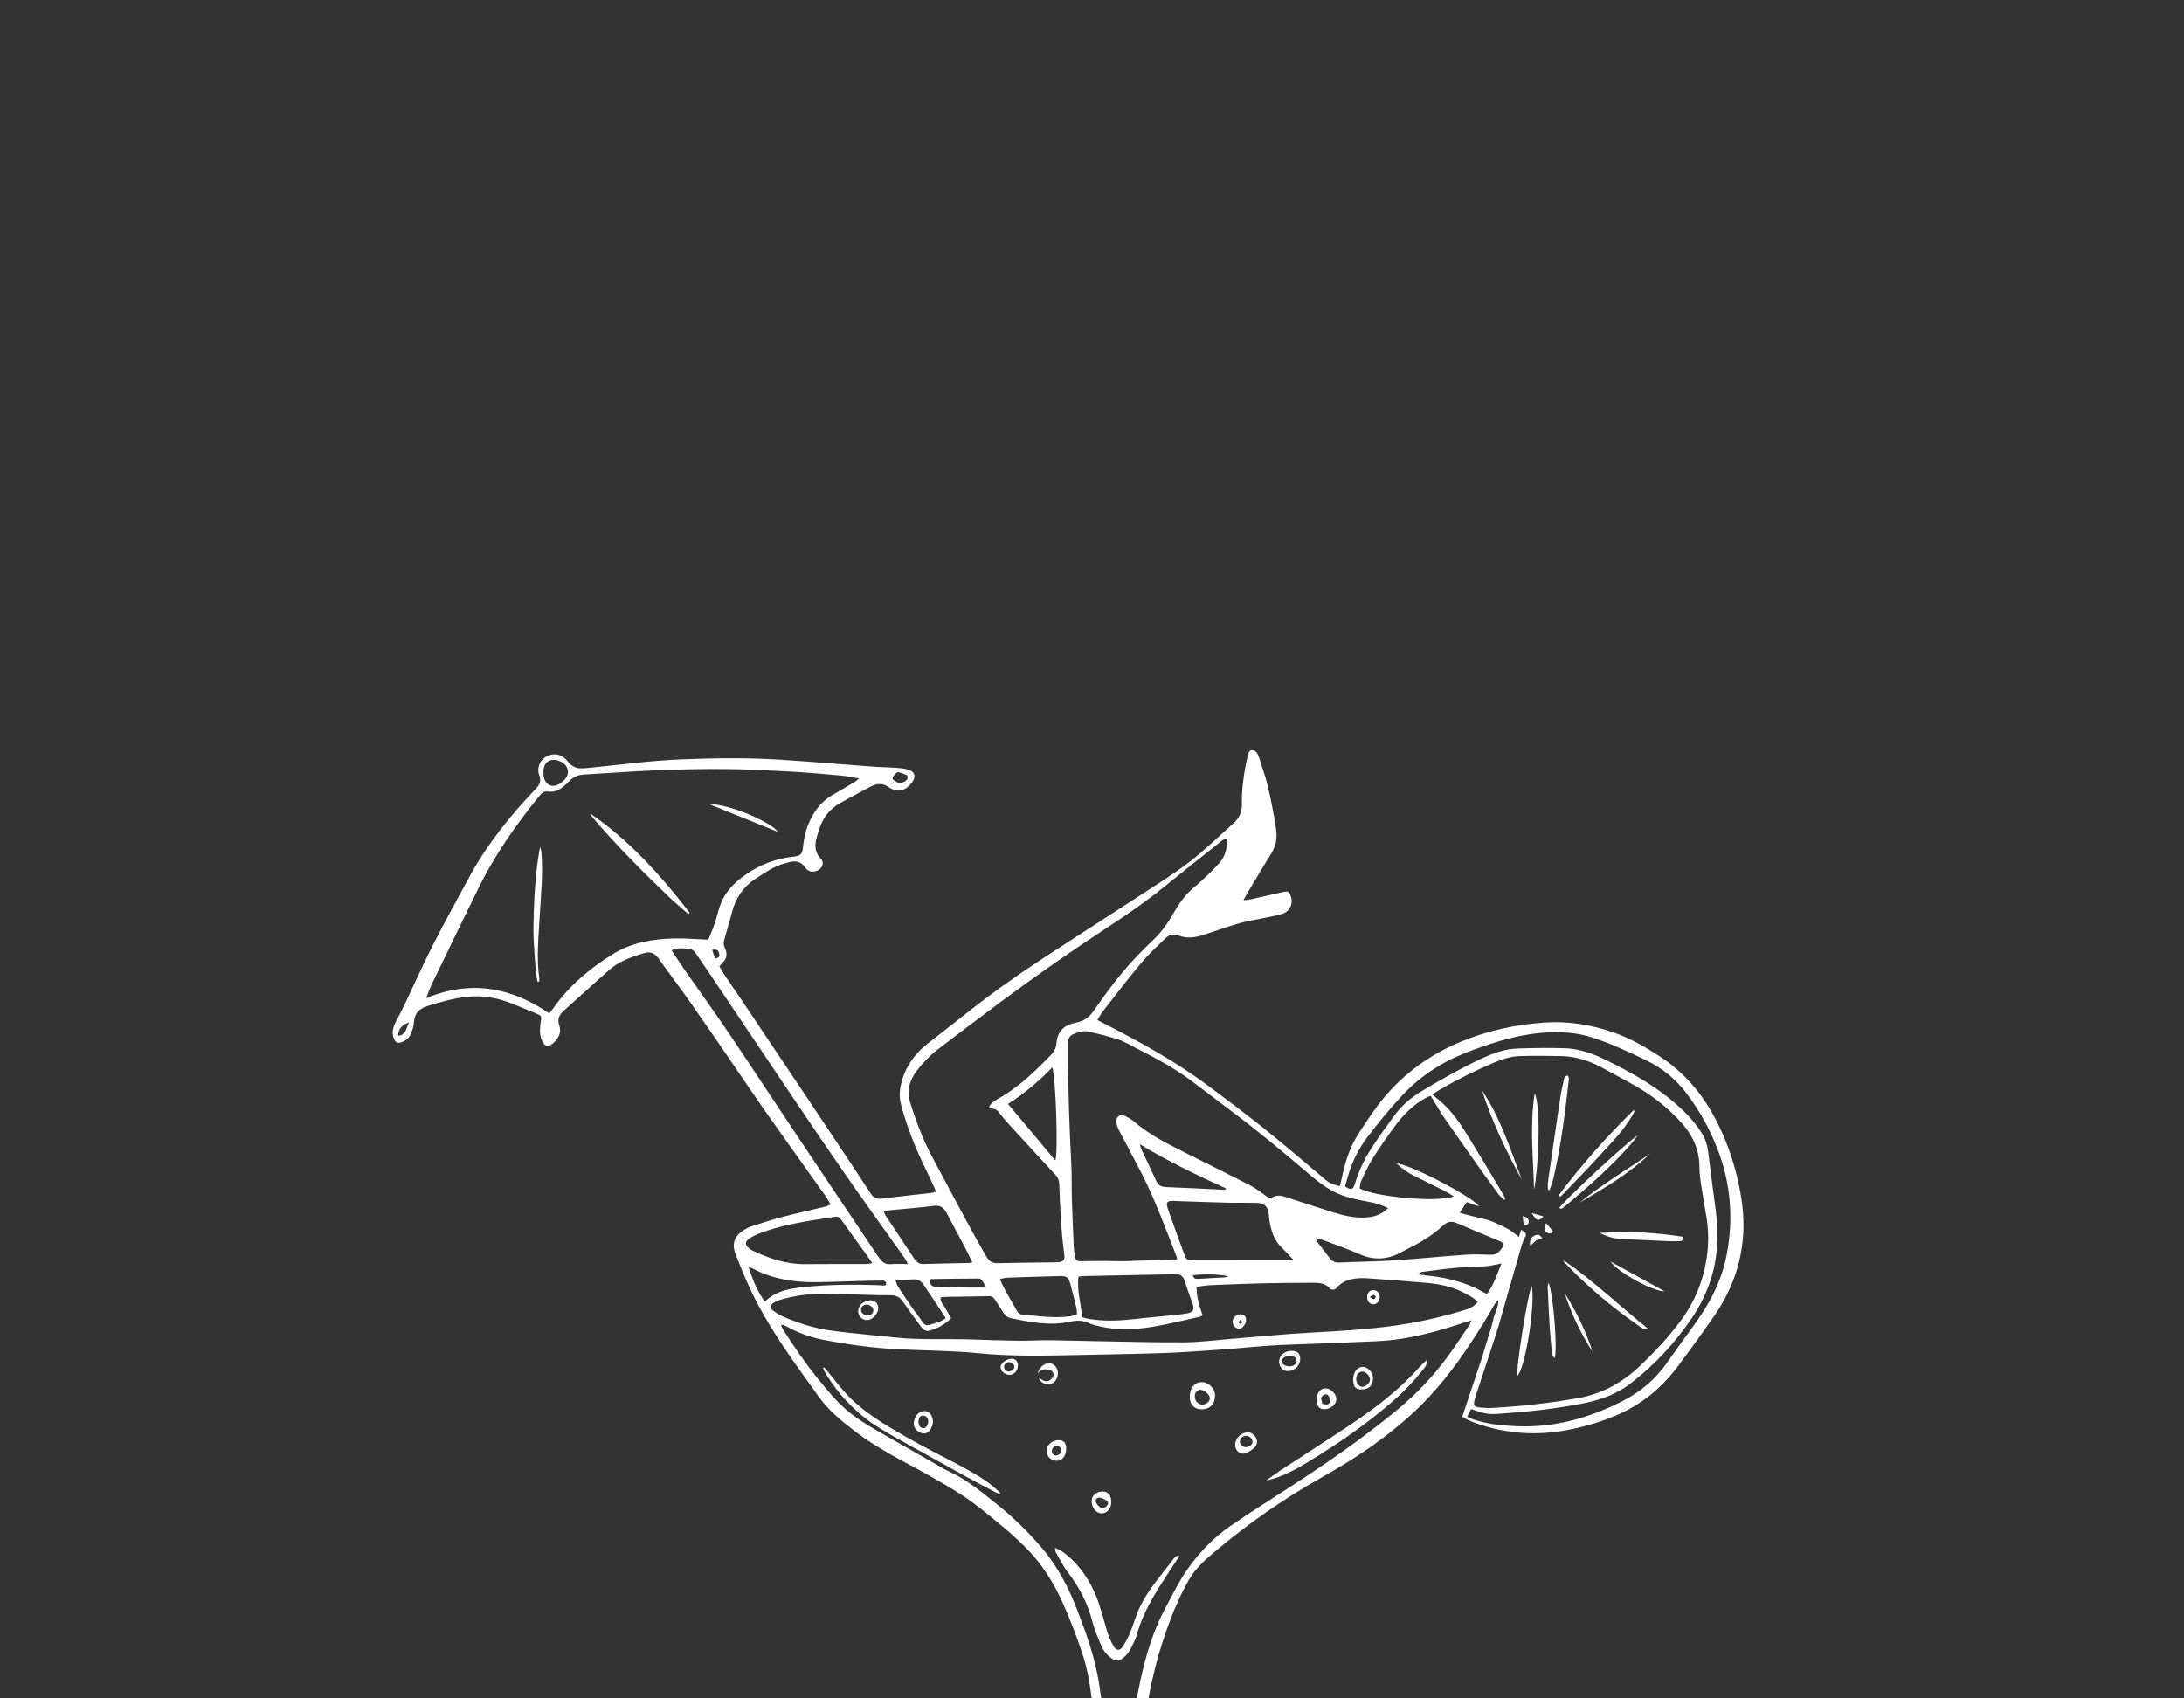 <?xml version="1.0" encoding="UTF-8"?> <svg xmlns="http://www.w3.org/2000/svg" width="207" height="161" viewBox="0 0 207 161" fill="none"><rect x="0" y="0" width="207" height="161" fill="#333333" stroke="none"/><path d="M99.986 146.725C100.026 146.951 100.019 147.053 100.059 147.126C100.422 147.753 100.736 148.42 101.174 148.991C102.275 150.429 103.096 151.983 103.544 153.749C103.73 154.485 104.039 155.192 104.331 155.897C104.534 156.39 104.838 156.828 105.282 157.149C105.798 157.521 106.057 157.507 106.534 157.099C107.092 156.621 107.335 155.951 107.632 155.31C107.682 155.204 107.715 155.088 107.746 154.975C108.451 152.388 110 150.25 111.428 148.045C111.525 147.897 111.629 147.755 111.726 147.607C111.744 147.576 111.744 147.534 111.766 147.451C111.497 147.468 111.322 147.635 111.197 147.805C110.115 149.269 108.865 150.622 108.066 152.278C107.684 153.067 107.458 153.933 107.121 154.746C106.927 155.213 106.692 155.671 106.411 156.09C106.145 156.489 105.822 156.493 105.572 156.086C105.308 155.659 105.102 155.18 104.951 154.701C104.537 153.374 104.249 152.004 103.643 150.738C102.952 149.297 102.023 148.052 100.726 147.107C100.535 146.968 100.302 146.885 99.988 146.725H99.986Z" fill="white"></path><path d="M120.021 140.344C121.431 140.042 122.652 139.385 123.843 138.668C124.765 138.111 125.677 137.536 126.575 136.94C128.457 135.695 130.256 134.344 131.968 132.868C133.043 131.941 134.01 130.925 134.892 129.821C135.068 129.6 135.269 129.376 135.207 128.947C134.969 129.173 134.778 129.333 134.613 129.517C132.762 131.599 130.591 133.304 128.292 134.851C125.981 136.404 123.633 137.899 121.306 139.425C120.865 139.715 120.447 140.035 120.018 140.342L120.021 140.344Z" fill="white"></path><path d="M94.82 141.527C94.625 141.35 94.434 141.167 94.231 140.997C93.295 140.212 92.239 139.606 91.168 139.03C89.374 138.066 87.537 137.175 85.773 136.154C83.859 135.046 81.93 133.923 80.379 132.311C79.636 131.537 78.997 130.662 78.311 129.835C78.238 129.748 78.169 129.656 78.009 129.594C78.037 129.703 78.044 129.823 78.099 129.917C79.037 131.573 80.254 132.992 81.718 134.206C82.781 135.088 83.972 135.767 85.172 136.434C87.261 137.594 89.35 138.759 91.444 139.912C92.403 140.44 93.377 140.947 94.346 141.457C94.476 141.525 94.622 141.563 94.761 141.615C94.78 141.584 94.801 141.556 94.82 141.525V141.527Z" fill="white"></path><path d="M112.766 132.448C112.778 133.184 113.219 133.613 113.952 133.596C114.688 133.58 115.164 133.07 115.164 132.299C115.164 131.625 114.563 131.019 113.893 131.021C113.207 131.021 112.75 131.597 112.764 132.448H112.766ZM113.245 132.344C113.257 131.847 113.639 131.604 114.087 131.825C114.223 131.894 114.346 132 114.452 132.108C114.806 132.471 114.726 132.863 114.263 133.075C113.754 133.311 113.231 132.934 113.245 132.342V132.344Z" fill="white"></path><path d="M124.794 132.696C124.787 133.304 125.025 133.587 125.546 133.584C126.129 133.58 126.671 133.108 126.664 132.606C126.657 132.151 126.141 131.63 125.676 131.611C125.143 131.59 124.804 132.007 124.797 132.696H124.794ZM125.325 133.068C125.311 132.806 125.061 132.53 125.386 132.281C125.556 132.151 125.789 132.125 125.912 132.307C126.02 132.464 126.119 132.724 126.063 132.884C125.952 133.21 125.652 133.169 125.322 133.068H125.325Z" fill="white"></path><path d="M105.328 142.398C105.33 141.769 105.031 141.389 104.529 141.384C103.913 141.38 103.468 141.764 103.465 142.304C103.461 142.903 103.909 143.459 104.397 143.464C104.911 143.469 105.326 142.992 105.328 142.396V142.398ZM103.847 142.245C103.862 142.205 103.873 142.146 103.906 142.099C104.024 141.922 104.284 141.924 104.651 142.115C104.857 142.221 105.118 142.339 104.996 142.624C104.932 142.771 104.736 142.914 104.574 142.952C104.281 143.021 103.836 142.563 103.85 142.247L103.847 142.245Z" fill="white"></path><path d="M101.055 137.324C101.059 136.788 100.816 136.517 100.34 136.522C99.708 136.529 99.201 136.984 99.192 137.55C99.183 138.045 99.623 138.474 100.14 138.472C100.687 138.472 101.05 138.012 101.055 137.321V137.324ZM99.697 137.557C99.706 137.262 99.909 137.043 100.159 137.055C100.406 137.067 100.607 137.274 100.6 137.51C100.592 137.753 100.352 137.967 100.083 137.97C99.855 137.972 99.687 137.795 99.697 137.557Z" fill="white"></path><path d="M118.305 135.779C117.527 135.777 116.935 136.52 117.096 137.196C117.202 137.651 117.657 137.927 118.088 137.748C118.371 137.63 118.64 137.449 118.873 137.248C119.154 137.008 119.211 136.668 119.057 136.336C118.899 135.994 118.616 135.791 118.305 135.779ZM118.084 137.182C117.744 137.184 117.518 136.97 117.52 136.649C117.52 136.343 117.761 136.121 118.1 136.109C118.421 136.097 118.73 136.39 118.715 136.692C118.704 136.953 118.414 137.18 118.084 137.182Z" fill="white"></path><path d="M86.611 134.98C86.611 135.329 86.84 135.629 87.226 135.805C87.608 135.98 87.974 135.869 88.188 135.504C88.426 135.098 88.518 134.664 88.292 134.219C88.066 133.773 87.641 133.643 87.203 133.872C86.865 134.049 86.602 134.504 86.609 134.983L86.611 134.98ZM87.056 134.766C87.064 134.391 87.215 134.193 87.493 134.195C87.773 134.197 87.974 134.421 87.981 134.74C87.988 135.075 87.771 135.379 87.519 135.386C87.245 135.393 87.049 135.131 87.056 134.763V134.766Z" fill="white"></path><path d="M122.38 128.056C121.737 128.063 121.237 128.504 121.232 129.07C121.228 129.553 121.598 129.968 122.041 129.973C122.699 129.98 123.251 129.43 123.234 128.784C123.222 128.28 122.951 128.051 122.38 128.058V128.056ZM122.23 129.525C121.786 129.518 121.485 129.305 121.487 129.037C121.487 128.772 121.796 128.539 122.166 128.527C122.263 128.525 122.362 128.532 122.456 128.551C122.711 128.6 122.89 128.742 122.897 129.015C122.904 129.265 122.725 129.397 122.517 129.475C122.411 129.515 122.291 129.515 122.23 129.525Z" fill="white"></path><path d="M98.349 130.22C98.669 129.755 99.032 129.772 99.403 129.845C99.855 129.934 99.99 130.307 99.702 130.665C99.509 130.906 99.198 131 98.915 130.88C98.757 130.811 98.618 130.705 98.464 130.613C98.603 131.042 99.061 131.299 99.53 131.215C99.971 131.137 100.296 130.637 100.263 130.088C100.237 129.647 99.919 129.288 99.511 129.243C99.021 129.189 98.49 129.578 98.349 130.22Z" fill="white"></path><path d="M129.02 131.712C129.63 131.72 129.963 131.484 130.1 130.946C130.227 130.449 129.979 129.906 129.515 129.664C129.161 129.48 128.713 129.593 128.492 129.944C128.239 130.345 128.206 130.791 128.312 131.239C128.39 131.564 128.633 131.708 129.02 131.71V131.712ZM128.541 130.692C128.546 130.3 128.791 130.024 129.133 130.024C129.484 130.024 129.868 130.453 129.847 130.821C129.831 131.111 129.416 131.474 129.109 131.465C128.798 131.458 128.536 131.099 128.541 130.689V130.692Z" fill="white"></path><path d="M95.651 130.326C96.121 130.331 96.481 129.951 96.477 129.454C96.474 129.076 96.257 128.812 95.946 128.803C95.432 128.786 94.857 129.185 94.835 129.569C94.814 129.939 95.227 130.321 95.651 130.326ZM95.168 129.543C95.184 129.305 95.39 129.124 95.642 129.128C95.911 129.133 96.161 129.362 96.142 129.593C96.123 129.814 95.842 130.027 95.59 130.01C95.34 129.994 95.154 129.786 95.168 129.546V129.543Z" fill="white"></path><path d="M146.86 112.827C146.997 112.412 147.169 112.002 147.266 111.578C147.968 108.515 148.353 105.403 148.702 102.286C148.713 102.184 148.652 102.076 148.624 101.97C148.362 101.958 148.277 102.095 148.24 102.281C148.122 102.856 147.982 103.427 147.893 104.007C147.662 105.497 147.452 106.992 147.233 108.484C147.061 109.666 146.879 110.847 146.719 112.03C146.686 112.278 146.714 112.533 146.714 112.785C146.764 112.799 146.813 112.813 146.863 112.827H146.86Z" fill="white"></path><path d="M147.835 113.446C147.898 113.403 147.969 113.373 148.021 113.321C149.226 112.062 150.454 110.826 151.624 109.534C152.699 108.346 153.847 107.214 154.67 105.818C154.75 105.684 154.826 105.547 154.894 105.408C154.908 105.379 154.885 105.335 154.863 105.207C152.263 107.773 149.867 110.442 147.719 113.33C147.757 113.37 147.795 113.408 147.832 113.448L147.835 113.446Z" fill="white"></path><path d="M151.628 116.882C152.271 117.212 152.955 117.414 153.679 117.45C155.127 117.525 156.574 117.589 158.022 117.65C158.42 117.667 158.821 117.66 159.222 117.65C159.437 117.646 159.543 117.528 159.484 117.235C156.897 116.842 154.282 116.662 151.628 116.884V116.882Z" fill="white"></path><path d="M156.234 125.986C153.558 123.838 151.078 121.459 148.182 119.443C148.239 119.73 148.428 119.813 148.545 119.938C150.62 122.123 152.94 124.022 155.409 125.743C155.65 125.91 155.881 126.092 156.234 125.988V125.986Z" fill="white"></path><path d="M143.826 130.434C144.609 129.545 145.54 123.528 145.177 121.915C144.828 122.507 143.658 129.748 143.826 130.434Z" fill="white"></path><path d="M147.794 114.516C148.018 114.67 148.155 114.49 148.291 114.375C148.921 113.844 149.553 113.316 150.173 112.774C151.722 111.416 153.224 110.008 154.577 108.452C154.775 108.223 154.957 107.98 155.219 107.653C154.504 107.964 148.096 113.936 147.794 114.516Z" fill="white"></path><path d="M145.402 112.758C145.788 110.898 146.102 105.074 145.458 103.631C144.989 106.64 145.307 109.639 145.402 112.758Z" fill="white"></path><path d="M144.242 111.834C143.141 108.933 142.217 105.96 140.458 103.359C141.42 106.319 142.743 109.117 144.242 111.834Z" fill="white"></path><path d="M147.351 128.743C147.634 127.831 147.235 122.775 146.773 121.582C146.731 121.785 146.683 121.901 146.688 122.014C146.742 123.207 146.797 124.402 146.87 125.595C146.919 126.397 146.99 127.199 147.068 128C147.094 128.257 147.103 128.538 147.353 128.745L147.351 128.743Z" fill="white"></path><path d="M156.383 109.379C154.143 110.914 151.806 112.293 149.708 114.015C152.049 112.635 154.398 111.263 156.383 109.379Z" fill="white"></path><path d="M150.945 128.147C150.304 126.176 149.42 124.337 148.307 122.609C148.948 124.573 149.837 126.419 150.945 128.147Z" fill="white"></path><path d="M157.781 122.415C156.105 121.493 154.428 120.572 152.651 119.595C153.311 120.576 156.626 122.422 157.781 122.415Z" fill="white"></path><path d="M145.033 118.087C145.434 117.808 145.658 117.332 146.219 117.49C145.99 117.061 145.839 116.981 145.547 117.087C145.122 117.24 144.946 117.551 145.033 118.087Z" fill="white"></path><path d="M147.195 116.719C146.96 116.441 146.752 116.198 146.54 115.948C146.323 116.387 146.325 116.653 146.585 116.809C146.776 116.924 147.004 117.037 147.195 116.719Z" fill="white"></path><path d="M145.182 114.988C145.627 115.759 145.797 115.814 146.297 115.314C145.915 115.203 145.559 115.097 145.182 114.988Z" fill="white"></path><path d="M144.318 115.28C144.36 115.634 144.391 115.891 144.421 116.129C144.742 116.202 144.872 116.03 144.888 115.834C144.914 115.544 144.723 115.386 144.318 115.28Z" fill="white"></path><path d="M65.367 86.524C62.642 82.999 59.692 79.696 55.969 77.136C55.995 77.121 55.974 77.126 55.967 77.138C55.957 77.152 55.95 77.178 55.957 77.19C56.035 77.301 56.108 77.418 56.195 77.52C58.447 80.17 60.904 82.622 63.408 85.027C63.997 85.593 64.632 86.112 65.247 86.654C65.287 86.612 65.327 86.567 65.367 86.524Z" fill="white"></path><path d="M51.113 93.046C51.113 92.952 51.125 92.855 51.113 92.763C50.835 90.764 51.047 88.767 51.16 86.77C51.271 84.832 51.465 82.896 51.328 80.951C51.314 80.738 51.292 80.526 51.189 80.307C51.165 80.415 51.137 80.524 51.12 80.635C50.795 82.554 50.654 84.492 50.592 86.433C50.562 87.399 50.538 88.371 50.592 89.34C50.644 90.299 50.722 91.259 50.802 92.216C50.826 92.499 50.899 92.778 50.948 93.061C51.005 93.056 51.061 93.051 51.116 93.044L51.113 93.046Z" fill="white"></path><path d="M67.212 76.227C69.386 77.104 71.583 77.993 73.727 78.859C73.191 78.007 69.225 76.213 67.212 76.227Z" fill="white"></path><path d="M82.164 125.136C82.739 125.145 83.354 124.391 83.225 123.837C83.133 123.436 82.81 123.207 82.4 123.276C81.959 123.349 81.581 123.528 81.4 123.981C81.18 124.532 81.57 125.124 82.164 125.136ZM82.206 124.693C81.857 124.686 81.581 124.417 81.603 124.11C81.621 123.86 81.85 123.676 82.14 123.676C82.477 123.676 82.791 123.955 82.774 124.235C82.758 124.53 82.548 124.697 82.204 124.69L82.206 124.693Z" fill="white"></path><path d="M116.829 125.313C116.829 125.648 117.137 125.964 117.458 125.959C117.767 125.952 118.125 125.48 118.109 125.101C118.095 124.782 117.906 124.596 117.588 124.587C117.173 124.573 116.829 124.903 116.831 125.313H116.829ZM117.588 125.075C117.661 125.204 117.746 125.292 117.729 125.341C117.706 125.407 117.604 125.466 117.526 125.483C117.482 125.492 117.368 125.379 117.373 125.367C117.42 125.28 117.486 125.204 117.588 125.075Z" fill="white"></path><path d="M129.582 122.983C129.592 123.381 129.828 123.648 130.17 123.643C130.514 123.638 130.783 123.318 130.773 122.919C130.764 122.563 130.476 122.28 130.141 122.297C129.792 122.316 129.575 122.582 129.582 122.981V122.983ZM129.837 122.955C129.995 122.844 130.08 122.735 130.16 122.742C130.247 122.75 130.389 122.853 130.396 122.924C130.403 123.002 130.283 123.165 130.221 123.165C130.115 123.16 130.014 123.058 129.839 122.957L129.837 122.955Z" fill="white"></path><path fill-rule="evenodd" clip-rule="evenodd" d="M118.765 71.114C118.565 71.093 118.376 71.199 118.32 71.42C118.23 71.762 118.15 72.106 118.084 72.453C117.839 73.707 117.676 74.971 117.704 76.254C117.721 76.985 117.438 77.582 116.888 78.065C115.504 79.284 114.193 80.595 112.731 81.712C111.145 82.927 109.433 83.978 107.759 85.075C104.72 87.06 101.657 89.007 98.622 90.998C96.161 92.613 93.767 94.327 91.464 96.163C90.282 97.107 89.075 98.017 87.892 98.955C86.552 100.016 85.664 101.365 85.341 103.062C85.227 103.654 85.267 104.234 85.423 104.81C86.003 106.96 86.833 109.011 87.823 111.001C88.137 111.631 88.415 112.279 88.726 112.958C88.556 113.008 88.431 113.062 88.304 113.079C86.727 113.26 85.145 113.418 83.57 113.623C83.091 113.687 82.787 113.545 82.535 113.156C81.613 111.744 80.681 110.336 79.745 108.931C78.453 106.986 77.156 105.045 75.857 103.105C73.959 100.268 72.056 97.432 70.154 94.598C69.673 93.881 69.175 93.176 68.694 92.459C68.51 92.186 68.355 91.893 68.185 91.608C68.274 91.5 68.329 91.417 68.399 91.353C68.913 90.896 68.989 90.384 68.663 89.771C68.576 89.604 68.579 89.349 68.631 89.156C68.857 88.284 69.138 87.428 69.357 86.553C69.701 85.178 70.422 84.075 71.613 83.297C72.483 82.728 73.339 82.13 74.36 81.847C74.568 81.79 74.778 81.734 74.987 81.694C75.515 81.592 75.963 81.729 76.275 82.189C76.541 82.582 76.89 82.705 77.345 82.575C77.876 82.424 78.182 81.821 77.814 81.429C76.949 80.51 77.343 79.555 77.64 78.617C77.982 77.532 78.644 76.664 79.658 76.108C80.62 75.577 81.587 75.056 82.558 74.544C83.138 74.24 83.685 74.231 84.268 74.637C85.088 75.207 85.885 74.943 86.453 74.151C86.854 73.59 86.696 73.118 86.036 72.944C85.661 72.844 85.265 72.805 84.876 72.779C84.192 72.731 83.506 72.731 82.825 72.679C79.967 72.467 77.114 72.222 74.256 72.034C71.061 71.821 67.864 71.854 64.665 71.979C61.835 72.09 59.034 72.46 56.224 72.748C55.776 72.793 55.321 72.856 54.875 72.83C54.623 72.816 54.361 72.668 54.142 72.524C53.967 72.411 53.849 72.21 53.706 72.05C53.18 71.47 52.477 71.347 51.786 71.715C51.175 72.04 50.848 72.776 51.107 73.481C51.3 74.009 51.175 74.358 50.812 74.743C50.004 75.596 49.207 76.466 48.455 77.372C46.974 79.156 45.62 81.033 44.512 83.078C43.345 85.235 42.157 87.38 41.042 89.566C40.115 91.384 39.29 93.252 38.413 95.093C38.134 95.675 37.84 96.251 37.54 96.821C37.269 97.342 37.087 97.868 37.335 98.453C37.498 98.835 37.682 98.929 38.073 98.79C38.481 98.646 38.794 98.37 38.955 97.974C39.087 97.651 39.207 97.302 39.224 96.96C39.266 96.088 39.719 95.621 40.525 95.364C41.725 94.982 42.937 94.647 44.182 94.504C45.668 94.334 47.118 94.558 48.506 95.131C49.268 95.447 50.037 95.744 50.794 96.064C51.331 96.293 51.336 96.322 51.249 96.89C51.169 97.418 51.126 97.941 51.3 98.462C51.565 99.25 51.998 99.356 52.576 98.745C52.976 98.323 53.207 97.841 53.024 97.251L52.988 97.143C52.822 96.618 52.993 96.208 53.408 95.838C54.861 94.548 56.283 93.225 57.745 91.945C58.152 91.587 58.629 91.281 59.121 91.052C59.739 90.762 60.395 90.549 61.048 90.351C61.606 90.182 62.057 90.34 62.418 90.854C63.389 92.233 64.415 93.577 65.386 94.956C66.619 96.703 67.822 98.474 69.034 100.235C70.279 102.046 71.502 103.874 72.766 105.673C74.584 108.257 76.43 110.822 78.26 113.399C78.425 113.633 78.555 113.894 78.724 114.182C78.524 114.265 78.39 114.342 78.246 114.375C76.855 114.713 75.454 115.019 74.07 115.382C73.084 115.642 72.118 115.967 71.149 116.278C70.927 116.349 70.715 116.467 70.517 116.592C69.633 117.146 69.333 117.884 69.706 118.858C70.345 120.525 71.038 122.166 71.882 123.748C73.516 126.811 75.593 129.569 77.59 132.387C78.522 133.702 79.762 134.702 81.026 135.671C82.462 136.772 84.02 137.678 85.614 138.536C87.463 139.531 89.311 140.536 91.079 141.663C92.365 142.483 93.539 143.485 94.722 144.452C95.588 145.157 96.42 145.909 97.212 146.697C98.702 148.182 99.82 149.948 100.683 151.848C101.404 153.435 102.024 155.076 102.579 156.729C103.142 158.408 103.378 160.164 103.576 161.923C103.953 165.289 104.129 168.668 104.249 172.05C104.281 172.107 104.3 172.177 104.3 172.262V175.327L104.275 175.639C104.28 176.785 104.278 177.932 104.291 179.077C104.298 179.685 104.352 180.293 104.349 180.899C104.347 182.411 104.323 183.922 104.309 185.433C104.302 186.277 104.302 187.122 104.295 187.966C104.295 188.138 104.276 188.308 104.262 188.513C104.258 188.513 104.254 188.513 104.25 188.514C104.234 188.873 104.216 189.249 104.197 189.631C104.2 189.964 104.203 190.298 104.189 190.63C104.172 191.097 104.123 191.564 104.088 192.04C104.078 192.044 104.068 192.047 104.058 192.05C104.037 192.385 104.016 192.701 103.997 192.988C104.009 193.043 104.02 193.098 104.017 193.153C103.833 197.034 103.663 200.917 103.439 204.796C103.392 205.63 103.178 206.463 102.975 207.279C102.805 207.965 102.725 207.986 102.034 207.969C98.455 207.887 94.897 208.12 91.35 208.623C89.115 208.939 86.88 209.226 84.673 209.714C82.563 210.181 80.592 210.969 78.802 212.195C78.229 212.586 77.711 213.027 77.383 213.657C76.68 215.005 76.562 216.38 77.286 217.75C77.451 218.063 77.734 218.358 78.034 218.554C79.566 219.551 81.278 220.096 83.039 220.539C86.97 221.527 90.969 222.079 94.998 222.442C96.776 222.602 98.552 222.81 100.332 222.92C102.171 223.036 104.017 223.079 105.861 223.123C107.9 223.173 109.942 223.225 111.982 223.206C113.903 223.187 115.83 223.135 117.744 222.991C119.897 222.828 122.031 222.482 124.117 221.904C125.478 221.527 126.846 221.161 128.173 220.683C129.993 220.027 131.648 219.042 133.157 217.828C134.447 216.79 134.593 214.847 133.544 213.548C132.962 212.827 132.231 212.313 131.422 211.898C129.705 211.016 127.913 210.33 126.037 209.87C124.667 209.533 123.299 209.177 121.915 208.896C119.704 208.446 117.485 208.045 115.226 207.91C113.307 207.797 111.388 207.668 109.471 207.545C109.07 207.519 108.978 207.451 108.945 207.005C108.794 204.89 108.615 202.777 108.525 200.66C108.431 198.465 108.428 196.263 108.388 194.065C108.388 194.016 108.393 193.966 108.399 193.911L108.351 192.435C108.321 192.105 108.316 191.78 108.318 191.457L108.223 188.559V183.818C108.222 183.723 108.22 183.623 108.218 183.52C108.207 183.209 108.195 182.897 108.183 182.58C108.19 182.582 108.196 182.584 108.203 182.585C108.202 182.511 108.2 182.435 108.199 182.359C108.194 182.36 108.189 182.361 108.183 182.361C107.914 180.173 108.148 178.03 108.046 175.856C108.052 175.855 108.058 175.855 108.064 175.854C108.06 175.636 108.058 175.296 108.058 174.902C108.034 173.989 108.004 173.143 108.004 172.298C108.006 170.926 108.004 169.551 108.07 168.181C108.134 166.87 108.259 165.559 108.395 164.251C108.742 160.898 109.463 157.625 110.595 154.449C111.175 152.822 111.838 151.231 112.703 149.726C113.283 148.715 114.127 147.951 114.993 147.218C118.171 144.516 121.578 142.132 125.214 140.085C127.218 138.956 129.166 137.744 131.005 136.365C132.591 135.174 134.091 133.877 135.449 132.422C137.439 130.286 139.073 127.888 140.608 125.42C140.981 124.821 141.325 124.203 141.686 123.595C141.761 123.467 141.855 123.349 141.997 123.25C142.061 123.91 141.664 124.45 141.539 125.059C141.41 125.691 141.186 126.304 140.999 126.924C140.813 127.544 140.629 128.164 140.434 128.782C140.238 129.399 140.028 130.01 139.823 130.626C139.618 131.239 139.408 131.852 139.203 132.467C139 133.073 138.8 133.681 138.594 134.297C139.314 134.756 140.049 134.98 140.775 135.197C143.461 136.001 146.175 136.058 148.919 135.488C150.388 135.183 151.808 134.757 153.185 134.172C155.573 133.156 157.509 131.559 159.051 129.487C160.235 127.898 161.406 126.299 162.526 124.663C164.13 122.347 165.056 119.765 165.226 116.931C165.332 115.151 165.073 113.413 164.667 111.683C164.231 109.818 163.587 108.033 162.724 106.328C161.451 103.812 159.709 101.704 157.325 100.151C155.955 99.259 154.552 98.443 153.006 97.899C150.834 97.135 148.613 96.769 146.302 96.939C143.558 97.14 140.91 97.72 138.373 98.788C134.935 100.235 132.141 102.471 130.036 105.555C129.517 106.316 128.986 107.073 128.52 107.868C127.796 109.099 127.43 110.466 127.131 111.85C127.091 112.039 127.041 112.225 126.989 112.442C126.494 112.331 126.063 112.194 125.69 111.881C123.769 110.263 121.861 108.625 119.904 107.054C118.129 105.63 116.308 104.26 114.483 102.902C111.751 100.87 108.803 99.191 105.79 97.618C105.217 97.319 104.644 97.022 104.014 96.696C104.187 96.416 104.321 96.135 104.507 95.897C105.715 94.353 106.903 92.79 108.16 91.288C108.85 90.462 109.654 89.731 110.425 88.977C110.774 88.635 111.152 88.47 111.696 88.682C112.491 88.991 113.319 88.876 114.12 88.609C115.238 88.239 116.346 87.843 117.478 87.515C118.209 87.303 118.97 87.199 119.718 87.041C120.293 86.921 120.873 86.812 121.441 86.662C122.259 86.445 122.641 85.622 122.304 84.858C122.151 84.509 122.047 84.462 121.663 84.549C120.649 84.78 119.638 85.011 118.624 85.235C118.416 85.28 118.204 85.296 117.855 85.343C118.003 85.067 118.091 84.888 118.192 84.719C118.959 83.441 119.711 82.156 120.501 80.894C120.944 80.187 121.066 79.413 120.953 78.635C120.753 77.28 120.491 75.931 120.182 74.594C119.97 73.679 119.64 72.79 119.357 71.894C119.298 71.708 119.23 71.515 119.121 71.357C119.043 71.244 118.895 71.126 118.765 71.114ZM139.474 125.165C139.361 125.403 139.321 125.53 139.248 125.636C138.564 126.641 137.906 127.664 137.182 128.64C135.831 130.458 134.282 132.111 132.542 133.554C129.307 136.237 125.855 138.633 122.33 140.92C120.404 142.17 118.454 143.384 116.568 144.69C115.028 145.758 113.738 147.107 112.635 148.632C111.769 149.83 111.138 151.16 110.444 152.457C109.662 153.919 109.093 155.461 108.643 157.05C107.771 160.146 107.313 163.303 107.247 166.516C107.181 169.735 107.134 172.956 107.096 176.174C107.073 178.077 107.063 179.982 107.084 181.885C107.099 183.259 107.188 184.632 107.214 186.004C107.257 188.242 107.238 190.479 107.308 192.717C107.391 195.365 107.53 198.012 107.66 200.658C107.785 203.209 107.999 205.751 108.388 208.276C108.494 208.969 108.6 209.688 108.865 210.33C109.553 212.001 110.984 212.789 112.639 213.223C113.097 213.343 113.517 213.173 113.816 212.77C113.517 212.258 113.026 212.148 112.559 212.02C111.505 211.733 110.623 211.162 109.869 210.398C109.39 209.912 109.072 209.342 109.258 208.585C109.435 208.575 109.591 208.557 109.742 208.564C110.31 208.59 110.878 208.62 111.446 208.658C113.227 208.78 115.009 208.877 116.787 209.042C119.673 209.309 122.465 210.04 125.214 210.914C126.782 211.414 128.329 211.992 129.856 212.607C130.762 212.973 131.646 213.423 132.471 213.947C133.761 214.765 133.801 216.439 132.582 217.366C131.389 218.271 130.094 219.011 128.68 219.52C126.199 220.416 123.651 221.03 121.047 221.461C118.602 221.867 116.143 222.093 113.67 222.1C111.432 222.105 109.197 222.048 106.959 222.013C105.802 221.994 104.644 221.966 103.486 221.942C100.598 221.883 97.729 221.586 94.859 221.294C91.129 220.914 87.418 220.402 83.746 219.622C82.289 219.311 80.837 218.983 79.448 218.412C78.489 218.019 77.876 217.335 77.536 216.382C77.288 215.687 77.284 215.031 77.706 214.359C78.357 213.322 79.229 212.56 80.347 212.103C81.452 211.65 82.573 211.223 83.709 210.855C86.303 210.016 89 209.735 91.697 209.481C93.572 209.304 95.451 209.158 97.332 209.047C99.051 208.946 100.775 208.91 102.532 208.844C102.48 209.483 102.234 209.967 101.888 210.393C101.27 211.157 100.457 211.662 99.591 212.098C99.296 212.247 98.988 212.398 98.745 212.614C98.445 212.881 98.478 213.074 98.773 213.355C99.108 213.673 99.271 213.727 99.657 213.468C100.355 212.999 101.046 212.511 101.697 211.978C102.397 211.405 102.826 210.629 103.114 209.778C103.774 207.819 104.21 205.81 104.477 203.761C104.962 200.038 105.073 196.286 105.29 192.545C105.394 190.722 105.472 188.897 105.516 187.075C105.554 185.485 105.554 183.894 105.528 182.305C105.495 180.362 105.42 178.421 105.358 176.478C105.295 174.439 105.25 172.397 105.158 170.357C105.08 168.65 104.988 166.943 104.833 165.243C104.661 163.369 104.463 161.492 104.177 159.632C103.802 157.196 102.97 154.883 102.088 152.591C101.265 150.453 100.211 148.441 98.712 146.692C97.443 145.216 96.062 143.851 94.536 142.636C93.124 141.512 91.754 140.33 90.094 139.559C89.757 139.404 89.431 139.218 89.108 139.034C87.472 138.102 85.84 137.161 84.202 136.232C82.837 135.457 81.462 134.7 80.255 133.677C79.243 132.821 78.425 131.795 77.59 130.776C76.383 129.3 75.31 127.73 74.275 126.131C74.176 125.978 74.105 125.804 74.02 125.632C74.115 125.601 74.157 125.568 74.186 125.58C74.294 125.618 74.405 125.66 74.506 125.717C75.593 126.325 76.756 126.752 77.972 126.992C80.304 127.454 82.657 127.775 85.032 127.9C87.616 128.034 90.207 128.027 92.789 128.282C95.371 128.536 97.962 128.534 100.553 128.48C103.732 128.414 106.912 128.369 110.091 128.268C111.972 128.206 113.851 128.067 115.731 127.935C117.277 127.827 118.819 127.662 120.364 127.558C121.616 127.475 122.873 127.445 124.127 127.395C125.598 127.336 127.07 127.289 128.538 127.221C129.694 127.169 130.856 127.153 132.004 127.02C134.334 126.754 136.576 126.098 138.795 125.365C138.991 125.302 139.186 125.243 139.491 125.151L139.474 125.165ZM140.573 99.191C142.952 98.361 145.38 97.776 147.934 97.856C148.905 97.887 149.844 98.019 150.768 98.307C152.59 98.873 154.312 99.691 156.023 100.514C157.525 101.235 158.801 102.268 159.822 103.612C161.065 105.251 162.055 107.024 162.793 108.938C164.035 112.152 164.304 115.458 163.677 118.834C163.26 121.088 162.298 123.121 160.994 124.99C160.018 126.391 158.99 127.754 158.016 129.154C156.915 130.739 155.479 131.953 153.784 132.816C150.645 134.412 147.333 135.351 143.765 135.2C142.386 135.141 141.025 135.009 139.71 134.577C139.498 134.509 139.3 134.4 139.059 134.292C139.215 133.986 139.335 133.747 139.425 133.573C139.931 133.729 140.365 133.908 140.818 133.988C141.219 134.059 141.641 134.052 142.051 134.023C144.793 133.832 147.521 133.549 150.219 132.998C151.777 132.679 153.248 132.137 154.517 131.168C156.828 129.404 158.775 127.275 160.404 124.875C160.984 124.021 161.465 123.08 161.85 122.121C162.805 119.735 162.948 117.243 162.616 114.71C162.375 112.883 162.119 111.055 161.906 109.226C161.829 108.566 161.642 107.969 161.289 107.408C160.47 106.113 159.386 105.064 158.204 104.114C156.422 102.676 154.427 101.582 152.385 100.566C151.096 99.924 149.752 99.406 148.292 99.365C146.823 99.325 145.35 99.344 143.881 99.391C142.626 99.431 141.457 99.858 140.334 100.391C138.401 101.308 136.536 102.353 134.707 103.463C133.716 104.065 132.86 104.796 132.176 105.722C131.455 106.701 130.745 107.689 130.078 108.702C129.363 109.785 128.793 110.947 128.427 112.199C128.255 112.784 128.048 112.847 127.477 112.463C127.553 112.213 127.638 111.956 127.706 111.695C128.086 110.252 128.732 108.938 129.632 107.755C130.665 106.397 131.745 105.078 132.912 103.829C134.162 102.492 135.605 101.417 137.206 100.577C138.276 100.016 139.427 99.592 140.573 99.191ZM144.11 100.108C145.402 100.077 146.694 100.082 147.986 100.111C149.325 100.139 150.575 100.537 151.751 101.157C152.687 101.652 153.609 102.174 154.54 102.678C156.438 103.709 158.136 104.996 159.546 106.637C160.539 107.795 161.072 109.132 161.074 110.676C161.074 111.183 161.138 111.695 161.213 112.197C161.367 113.225 161.546 114.25 161.72 115.276C161.911 116.387 161.954 117.511 161.836 118.622C161.583 120.987 160.793 123.158 159.374 125.089C158.186 126.709 156.825 128.171 155.366 129.546C153.739 131.078 151.843 132.125 149.648 132.519C146.946 133.005 144.213 133.306 141.471 133.464C141.023 133.49 140.568 133.464 140.125 133.403C139.755 133.353 139.66 133.186 139.733 132.821C139.788 132.552 139.877 132.29 139.962 132.028C140.582 130.147 141.217 128.272 141.82 126.386C142.127 125.434 142.384 124.467 142.659 123.505C143.185 121.675 143.704 119.845 144.234 118.018C144.298 117.794 144.399 117.577 144.508 117.372C144.713 116.981 144.685 116.882 144.175 116.58C144.105 116.804 144.041 117.009 143.966 117.252C143.626 117 143.324 116.719 142.975 116.528C142.131 116.064 141.259 115.667 140.306 115.465C139.677 115.33 139.057 115.154 138.354 114.974C138.611 114.576 138.816 114.258 139.005 113.963C139.446 114.012 139.738 114.333 140.177 114.309C139.212 113.248 133.546 110.332 132.356 110.287C132.86 110.754 133.374 111.136 133.954 111.423C134.919 111.904 135.89 112.374 136.854 112.859C137.159 113.012 137.442 113.203 137.786 113.409C136.159 114.048 130.019 113.399 128.878 112.647C128.911 112.447 128.897 112.194 128.991 111.996C129.342 111.251 129.677 110.49 130.116 109.799C130.818 108.688 131.568 107.606 132.358 106.557C132.801 105.965 133.322 105.416 133.884 104.935C134.381 104.51 134.942 104.14 135.588 103.869C135.723 104.081 135.836 104.26 135.947 104.442C136.234 104.911 136.498 105.394 136.81 105.845C137.871 107.377 138.941 108.903 140.019 110.426C140.662 111.339 141.316 112.244 141.978 113.142C142.141 113.364 142.358 113.546 142.551 113.746C142.591 113.718 142.631 113.687 142.671 113.659C142.603 113.51 142.549 113.352 142.464 113.213C141.313 111.294 140.177 109.367 138.995 107.467C138.363 106.451 137.677 105.465 136.793 104.642C136.481 104.351 136.148 104.086 135.757 103.751C136.052 103.562 136.274 103.408 136.508 103.272C138.137 102.324 139.823 101.49 141.558 100.75C142.381 100.398 143.218 100.127 144.11 100.108ZM128.138 121.253C128.576 121.168 129.038 121.138 129.484 121.166C131.382 121.293 133.28 121.435 135.176 121.607C136.371 121.715 137.548 121.939 138.634 122.486C139.139 122.739 139.641 122.998 140.066 123.408C139.696 123.913 139.165 124.08 138.644 124.238C136.293 124.953 133.9 125.453 131.46 125.761C128.107 126.188 124.728 126.247 121.366 126.523C119.803 126.65 118.239 126.792 116.676 126.919C115.209 127.039 113.743 127.233 112.276 127.245C109.492 127.266 106.705 127.183 103.918 127.136C102.447 127.112 100.975 127.058 99.504 127.046C98.485 127.039 97.464 127.105 96.446 127.093C94.975 127.075 93.506 127.021 92.034 126.971C89.644 126.893 87.246 127.044 84.857 126.787C82.869 126.572 80.872 126.412 78.889 126.148C77.251 125.931 75.671 125.443 74.157 124.776C73.837 124.634 73.537 124.436 73.254 124.229C72.971 124.021 72.969 123.757 73.254 123.547C73.452 123.399 73.7 123.297 73.938 123.224C75.242 122.828 76.586 122.644 77.944 122.651C79.75 122.658 81.554 122.734 83.358 122.776C83.73 122.786 84.103 122.767 84.475 122.781C84.904 122.795 85.258 122.939 85.522 123.321C86.034 124.064 86.578 124.783 87.111 125.511C87.239 125.686 87.354 125.879 87.517 126.011C87.639 126.11 87.847 126.195 87.988 126.162C88.821 125.969 89.547 125.575 90.153 124.946C89.948 124.601 89.759 124.304 89.592 123.995C89.424 123.684 89.111 123.429 89.148 122.996C89.299 122.974 89.412 122.944 89.528 122.941C90.94 122.918 92.353 122.904 93.765 122.871C94.024 122.866 94.161 122.998 94.284 123.184C94.564 123.611 94.854 124.031 95.121 124.465C95.274 124.712 95.463 124.875 95.753 124.939C97.639 125.342 99.523 125.71 101.461 125.283C102.062 125.151 102.659 125.153 103.241 125.441C103.536 125.585 103.873 125.648 104.196 125.726C105.908 126.134 107.634 126.047 109.343 125.757C110.831 125.504 112.298 125.132 113.771 124.809C113.823 124.797 113.866 124.745 113.979 124.665C113.684 123.84 113.406 122.986 113.413 121.989V121.986C113.894 121.927 114.337 121.845 114.783 121.826C116.41 121.755 118.037 121.689 119.663 121.652C121.271 121.614 122.882 121.602 124.49 121.602C125.016 121.602 125.537 121.623 125.957 122.064C126.23 122.352 126.473 122.319 126.765 122.001C127.145 121.59 127.614 121.357 128.138 121.253ZM86.6 121.274C87.031 121.258 87.338 121.461 87.566 121.822C87.859 122.286 88.182 122.732 88.484 123.189C88.861 123.76 89.231 124.333 89.632 124.948H89.634C89.125 125.356 88.597 125.438 88.097 125.587C87.788 125.679 87.592 125.57 87.415 125.297C87.128 124.854 86.788 124.446 86.486 124.012C86.029 123.352 85.581 122.684 85.143 122.012C85.034 121.845 84.98 121.645 84.862 121.364C85.515 121.331 86.057 121.296 86.6 121.274ZM111.35 120.777C111.814 120.758 112.123 120.918 112.272 121.402C112.503 122.149 112.793 122.88 113.045 123.623C113.222 124.142 113.064 124.408 112.529 124.502C112.142 124.571 111.753 124.615 111.364 124.656C109.978 124.797 108.591 124.915 107.207 125.07C105.875 125.219 104.547 125.245 103.22 125.026C103.01 124.99 102.807 124.927 102.557 124.863C102.475 123.583 102.043 122.357 102.22 121.02L102.215 121.017C102.456 120.994 102.609 120.965 102.765 120.963C105.097 120.914 107.431 120.869 109.763 120.822C110.291 120.81 110.822 120.798 111.35 120.777ZM100.36 120.968C101.145 120.949 101.27 121.053 101.468 121.8C101.661 122.519 101.848 123.241 102.02 123.965C102.067 124.165 102.055 124.38 102.072 124.62C101.81 124.684 101.607 124.755 101.397 124.781C99.862 124.983 98.344 124.743 96.821 124.604C96.564 124.58 96.46 124.396 96.352 124.207C95.993 123.576 95.628 122.948 95.279 122.312C95.111 122.005 94.97 121.685 94.763 121.258H94.769C95.05 121.197 95.234 121.126 95.418 121.121C97.066 121.062 98.712 121.008 100.36 120.968ZM70.944 120.098C71.146 120.176 71.241 120.199 71.323 120.244C73.193 121.234 75.209 121.562 77.296 121.543C78.649 121.531 80 121.472 81.353 121.437C82.136 121.416 82.921 121.392 83.704 121.39C83.803 121.39 83.971 121.503 83.989 121.59C84.029 121.767 83.907 121.88 83.709 121.868C83.553 121.857 83.398 121.833 83.24 121.828C80.887 121.751 78.529 121.765 76.19 122.01C74.876 122.147 73.53 122.357 72.495 123.394C71.771 122.406 71.347 121.324 70.941 120.1L70.944 120.098ZM142.311 119.777C141.87 120.836 141.565 121.843 140.926 122.677C140.5 122.451 140.148 122.236 139.776 122.067C138.295 121.399 136.734 121.048 135.124 120.9C134.883 120.878 134.645 120.829 134.407 120.791C134.555 120.643 134.697 120.579 134.843 120.56C135.97 120.418 137.097 120.263 138.227 120.162C139.083 120.084 139.948 120.103 140.806 120.037C141.268 120.001 141.723 119.881 142.311 119.775V119.777ZM92.749 121.197C92.864 121.197 93.018 121.279 93.086 121.373C93.218 121.557 93.303 121.773 93.446 122.052C92.895 122.052 92.468 122.06 92.039 122.052C90.926 122.031 89.813 122.015 88.703 121.977C88.274 121.963 88.153 121.795 88.137 121.298C88.189 121.279 88.243 121.246 88.297 121.246C89.78 121.225 91.266 121.204 92.749 121.197ZM113.04 120.895C113.884 120.739 115.853 120.796 116.421 120.994C116.263 121.036 116.157 121.081 116.049 121.088C115.252 121.138 114.453 121.182 113.653 121.225C113.519 121.232 113.366 121.246 113.25 121.194C113.163 121.157 113.12 121.017 113.04 120.897V120.895ZM63.655 90.087C64.219 89.8 64.693 89.922 65.153 89.922C65.488 89.922 65.747 90.069 65.938 90.359C66.318 90.931 66.718 91.488 67.1 92.058C69.114 95.055 71.121 98.057 73.139 101.049C75.379 104.369 77.607 107.696 79.884 110.99C81.825 113.798 83.832 116.564 85.805 119.348C85.885 119.464 85.937 119.598 86.052 119.824C85.435 119.824 84.925 119.794 84.423 119.834C84.027 119.867 83.735 119.744 83.497 119.449C83.386 119.313 83.275 119.176 83.176 119.03C80.561 115.135 77.944 111.242 75.339 107.342C73.278 104.258 71.25 101.153 69.173 98.078C67.744 95.966 66.251 93.895 64.794 91.802C64.417 91.259 64.063 90.7 63.655 90.087ZM79.146 115.342C79.418 115.3 79.583 115.415 79.734 115.627C80.335 116.474 80.948 117.313 81.556 118.155C81.907 118.645 82.256 119.138 82.676 119.728H82.679C82.419 119.777 82.292 119.824 82.164 119.824C80.224 119.829 78.284 119.812 76.343 119.834C74.551 119.855 72.912 119.31 71.326 118.549C71.203 118.49 71.085 118.412 70.981 118.325C70.592 117.999 70.59 117.726 71.002 117.424C71.236 117.252 71.505 117.117 71.774 117.007C74.138 116.047 76.652 115.741 79.146 115.342ZM88.514 114.307C89.163 114.222 89.483 114.512 89.749 115.036C90.266 116.047 90.822 117.037 91.35 118.042C91.622 118.558 91.874 119.084 92.152 119.647H92.155C92.032 119.695 91.997 119.721 91.961 119.721C90.495 119.754 89.026 119.777 87.559 119.822C87.137 119.836 86.878 119.666 86.651 119.32C85.753 117.943 84.831 116.58 83.921 115.208C83.853 115.104 83.82 114.974 83.744 114.795C84.131 114.753 84.454 114.715 84.779 114.684C86.024 114.562 87.274 114.47 88.514 114.307ZM115.559 79.897C115.761 79.737 115.95 79.508 116.266 79.574C116.341 80.437 116.113 81.198 115.561 81.823C115.042 82.41 114.464 82.945 113.896 83.485C113.441 83.917 112.92 84.285 112.505 84.749C112.067 85.242 111.673 85.791 111.345 86.367C110.789 87.343 110.185 88.26 109.36 89.045C108.339 90.019 107.344 91.031 106.441 92.113C105.448 93.299 104.538 94.56 103.656 95.831C103.22 96.458 102.699 96.809 101.958 96.951C100.914 97.149 100.216 97.731 100.138 98.875C100.108 99.323 99.917 99.695 99.601 100.018C98.047 101.608 96.458 103.15 94.482 104.23C94.293 104.331 94.119 104.465 93.961 104.612C93.871 104.694 93.829 104.829 93.723 105.01C94.109 105.111 94.418 105.097 94.64 105.397C95.024 105.916 95.46 106.397 95.897 106.873C97.273 108.379 98.655 109.884 100.044 111.379C100.273 111.624 100.381 111.885 100.393 112.22C100.478 114.496 100.575 116.771 100.883 119.03C100.933 119.39 100.775 119.584 100.419 119.631C100.225 119.657 100.027 119.662 99.832 119.664C98.085 119.688 96.34 119.695 94.593 119.742C94.1 119.756 93.765 119.595 93.531 119.178C93.475 119.074 93.402 118.98 93.345 118.879C92.713 117.747 92.074 116.622 91.459 115.481C90.443 113.6 89.45 111.704 88.432 109.822C87.531 108.158 86.859 106.406 86.293 104.602C85.93 103.44 86.168 102.449 86.885 101.511C87.474 100.742 88.137 100.049 88.906 99.462C90.858 97.977 92.808 96.491 94.776 95.029C98.101 92.561 101.492 90.186 104.958 87.918C106.83 86.695 108.671 85.428 110.409 84.009C112.111 82.62 113.837 81.262 115.559 79.897ZM136.746 116.198C137.123 115.854 137.519 115.707 138.029 115.924C139.396 116.512 140.773 117.077 142.145 117.653C142.181 117.667 142.216 117.686 142.252 117.705C142.48 117.834 142.542 118.014 142.4 118.242C142.138 118.659 141.825 118.966 141.271 118.945C140.488 118.917 139.7 118.886 138.922 118.94C136.656 119.1 134.395 119.332 132.127 119.478C130.408 119.589 128.682 119.605 126.959 119.681C126.574 119.697 126.28 119.605 126.046 119.284C125.7 118.81 125.325 118.358 124.969 117.889C124.879 117.771 124.828 117.628 124.69 117.366C125.008 117.448 125.21 117.479 125.398 117.549C126.551 117.985 127.72 118.386 128.845 118.886C130.21 119.492 131.505 119.412 132.794 118.716C133.105 118.549 133.414 118.379 133.73 118.223C134.824 117.681 135.843 117.026 136.746 116.198ZM101.716 98.04C102.189 97.842 102.692 97.677 103.201 97.795C104.154 98.017 105.111 98.248 106.037 98.559C106.643 98.764 107.202 99.118 107.78 99.41C109.6 100.334 111.399 101.297 113.031 102.539C114.28 103.489 115.53 104.437 116.784 105.38C119.234 107.219 121.587 109.176 123.917 111.164C124.707 111.838 125.509 112.503 126.447 112.977C127.442 113.479 128.515 113.703 129.597 113.901C130.25 114.019 130.889 114.177 131.566 114.531H131.564C131.403 114.668 131.321 114.748 131.229 114.816C130.439 115.408 129.531 115.462 128.593 115.399C127.543 115.326 126.56 114.986 125.572 114.673C124.301 114.272 123.038 113.857 121.771 113.442C121.382 113.314 121.007 113.291 120.63 113.479C120.366 113.614 120.168 113.508 119.939 113.336C119.456 112.973 118.966 112.607 118.43 112.331C116.372 111.273 114.295 110.254 112.227 109.214C110.579 108.384 108.928 107.561 107.514 106.342C107.264 106.128 106.967 105.958 106.67 105.809C106.196 105.574 105.766 105.831 105.802 106.354C105.821 106.651 105.955 106.958 106.096 107.229C106.808 108.606 107.561 109.959 108.259 111.343C109.532 113.871 110.501 116.528 111.531 119.157C111.557 119.221 111.541 119.303 111.545 119.4C111.383 119.407 111.248 119.416 111.116 119.419C110.018 119.447 108.919 119.473 107.82 119.504C107.389 119.516 106.959 119.556 106.528 119.558C105.939 119.558 105.351 119.53 104.762 119.53C104.017 119.53 103.272 119.551 102.527 119.556C102.017 119.558 101.947 119.501 101.869 119.018C101.826 118.747 101.782 118.473 101.77 118.2C101.704 116.691 101.636 115.182 101.591 113.67C101.558 112.534 101.593 111.393 101.534 110.259C101.36 106.986 101.249 103.711 101.23 100.433C101.228 99.903 101.235 99.373 101.232 98.844C101.232 98.477 101.369 98.186 101.716 98.04ZM111.343 113.847C112.969 113.901 114.599 113.965 116.226 114.005C117.166 114.029 118.11 114.005 119.053 114.022C119.843 114.036 120.187 114.371 120.26 115.154C120.274 115.309 120.286 115.467 120.307 115.623C120.446 116.592 120.717 117.5 121.437 118.219C121.795 118.575 122.139 118.947 122.566 119.393H122.568C122.351 119.428 122.24 119.461 122.13 119.461C119.147 119.468 116.162 119.473 113.179 119.471C112.467 119.471 112.453 119.461 112.203 118.787C111.699 117.424 111.211 116.059 110.72 114.691C110.673 114.562 110.647 114.427 110.614 114.293C110.543 114.019 110.673 113.88 110.933 113.85C111.067 113.833 111.206 113.843 111.343 113.847ZM108.044 108.474C110.718 110.094 113.446 111.4 116.198 112.657L116.195 112.659C116.179 112.692 116.162 112.727 116.146 112.76C116.11 112.77 116.072 112.789 116.037 112.786C114.198 112.699 112.359 112.595 110.517 112.529C110.044 112.513 109.761 112.338 109.567 111.909C109.098 110.874 108.603 109.851 108.122 108.82C108.087 108.742 108.082 108.651 108.044 108.474ZM99.742 101.183C100.065 102.188 100.299 109.153 100.03 110.013C98.535 108.229 97.068 106.479 95.536 104.647C97.099 103.661 98.464 102.497 99.742 101.183ZM38.766 96.939C38.493 97.42 38.528 98.09 37.743 98.194C37.727 97.571 38.134 97.081 38.766 96.939ZM68.798 72.901C70.856 72.92 72.915 73.028 74.971 73.141C76.576 73.231 78.18 73.38 79.781 73.523C80.297 73.571 80.806 73.691 81.422 73.795C81.236 73.943 81.146 74.038 81.037 74.101C80.349 74.516 79.66 74.933 78.96 75.33C78.154 75.789 77.536 76.419 77.067 77.218C76.51 78.168 76.216 79.192 76.112 80.281C76.046 80.97 75.879 81.137 75.216 81.205C73.54 81.382 72.021 81.962 70.644 82.936C69.614 83.665 68.739 84.523 68.289 85.728C68.069 86.315 67.949 86.935 67.746 87.529C67.565 88.062 67.334 88.576 67.133 89.076L67.14 89.081C65.971 89.033 64.931 88.934 63.896 88.96C61.854 89.01 59.859 89.347 58.089 90.444C55.884 91.809 53.927 93.459 52.42 95.6C52.312 95.753 52.187 95.897 52.057 96.06C48.426 93.577 44.606 92.874 40.381 94.626C40.601 94.088 40.745 93.683 40.928 93.299C42.395 90.262 43.859 87.223 45.347 84.195C46.915 81.01 48.938 78.121 51.18 75.377C51.409 75.096 51.628 74.985 51.97 75.035C52.463 75.106 52.904 74.948 53.29 74.651C53.522 74.471 53.741 74.271 53.941 74.059C54.326 73.651 54.783 73.451 55.344 73.42C57.636 73.293 59.923 73.111 62.217 73.017C64.41 72.93 66.605 72.882 68.798 72.901ZM67.499 90.033C67.987 89.986 68.079 90.047 68.161 90.377C68.234 90.663 68.133 90.818 67.768 90.856C67.685 90.604 67.6 90.344 67.499 90.033ZM51.506 73.219C51.48 72.253 52.164 71.781 53.048 72.156C53.118 72.187 53.191 72.215 53.26 72.255C53.927 72.644 54.026 73.425 53.47 73.95C53.357 74.056 53.239 74.162 53.111 74.25C52.387 74.754 51.673 74.448 51.522 73.568C51.513 73.512 51.51 73.454 51.508 73.395L51.506 73.219ZM84.874 73.34C84.947 73.262 85.093 73.177 85.18 73.201C85.454 73.269 85.72 73.373 85.975 73.498C86.027 73.524 86.043 73.712 86.01 73.804C85.93 74.033 85.564 74.222 85.239 74.21C85.171 74.189 85.048 74.174 84.954 74.115C84.815 74.026 84.588 73.901 84.591 73.795C84.595 73.639 84.751 73.474 84.874 73.34Z" fill="white"></path></svg> 